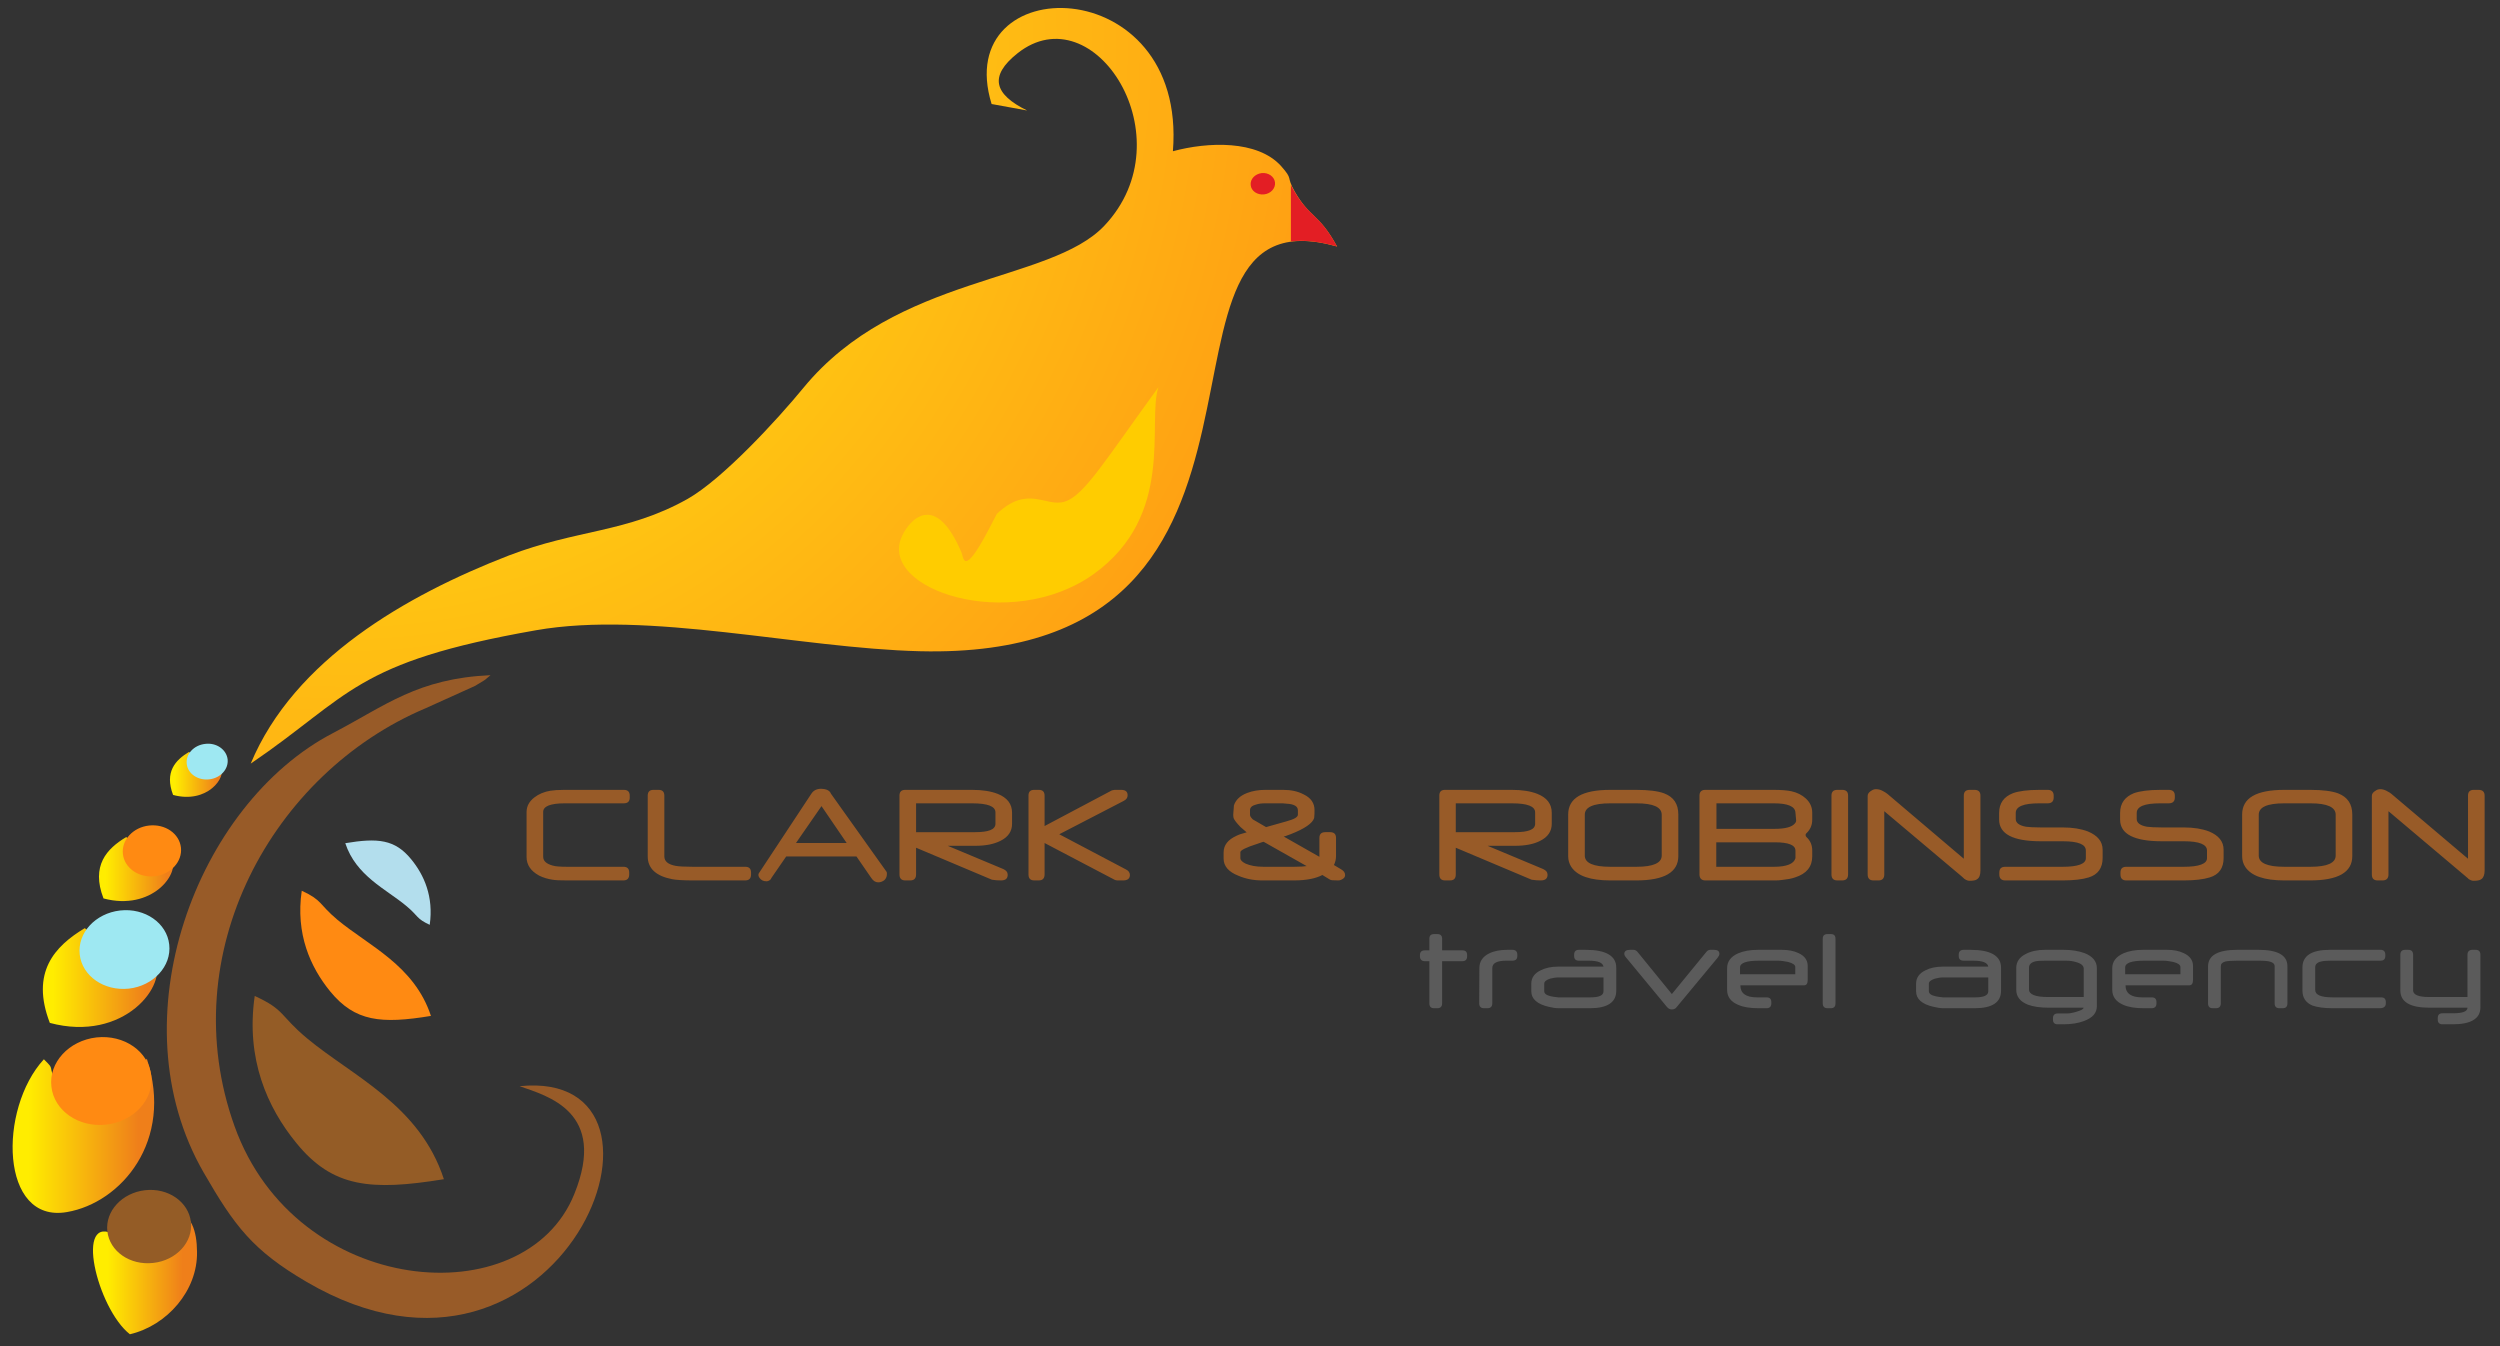 <?xml version="1.0" encoding="UTF-8"?>
<!DOCTYPE svg PUBLIC "-//W3C//DTD SVG 1.1//EN" "http://www.w3.org/Graphics/SVG/1.1/DTD/svg11.dtd">
<!-- Creator: CorelDRAW X7 -->
<svg xmlns="http://www.w3.org/2000/svg" xml:space="preserve" width="143mm" height="77mm" version="1.1" style="shape-rendering:geometricPrecision; text-rendering:geometricPrecision; image-rendering:optimizeQuality; fill-rule:evenodd; clip-rule:evenodd"
viewBox="0 0 14300 7700"
 xmlns:xlink="http://www.w3.org/1999/xlink">
 <rect x="0" y="0" width="14300" height="7700" fill="#333333" stroke="none"/>
 <defs>
  <style type="text/css">
   <![CDATA[
    .fil14 {fill:#E31E24}
    .fil1 {fill:#985B28}
    .fil12 {fill:#B3DEED}
    .fil2 {fill:#945C26}
    .fil8 {fill:#9EE8F2}
    .fil6 {fill:#FF8A12}
    .fil13 {fill:#FFCC00}
    .fil11 {fill:#5B5B5B;fill-rule:nonzero}
    .fil7 {fill:#985B28;fill-rule:nonzero}
    .fil5 {fill:url(#id0)}
    .fil10 {fill:url(#id1)}
    .fil9 {fill:url(#id2)}
    .fil3 {fill:url(#id3)}
    .fil4 {fill:url(#id4)}
    .fil0 {fill:url(#id5)}
   ]]>
  </style>
  <linearGradient id="id0" gradientUnits="userSpaceOnUse" x1="303.83" y1="5568.98" x2="840.53" y2="5568.98">
   <stop offset="0" style="stop-opacity:1; stop-color:#FFED00"/>
   <stop offset="1" style="stop-opacity:1; stop-color:#EF7F1A"/>
  </linearGradient>
  <linearGradient id="id1" gradientUnits="userSpaceOnUse" xlink:href="#id0" x1="998.77" y1="4419.12" x2="1243.29" y2="4419.12">
  </linearGradient>
  <linearGradient id="id2" gradientUnits="userSpaceOnUse" xlink:href="#id0" x1="604.13" y1="4956.18" x2="952.41" y2="4956.18">
  </linearGradient>
  <linearGradient id="id3" gradientUnits="userSpaceOnUse" xlink:href="#id0" x1="161.39" y1="6497.15" x2="792.79" y2="6497.15">
  </linearGradient>
  <linearGradient id="id4" gradientUnits="userSpaceOnUse" xlink:href="#id0" x1="615.51" y1="7253.3" x2="1044.13" y2="7253.3">
  </linearGradient>
  <radialGradient id="id5" gradientUnits="userSpaceOnUse" gradientTransform="matrix(2.3 -0 -0 2.3 -2591 -284)" cx="1993.44" cy="218.36" r="3107.15" fx="1993.44" fy="218.36">
   <stop offset="0" style="stop-opacity:1; stop-color:#FFF212"/>
   <stop offset="1" style="stop-opacity:1; stop-color:#FF8913"/>
  </radialGradient>
 </defs>
 <g id="Layer_x0020_1">
  <g id="_1323300512">
   <path class="fil0" d="M5672 595l203 37c-187,-92 -221,-195 -55,-327 438,-348 971,485 497,986 -311,329 -1189,280 -1721,927 -150,183 -464,524 -665,637 -345,193 -633,173 -1022,323 -585,227 -1227,595 -1475,1190 574,-391 590,-580 1632,-763 644,-113 1505,103 2195,120 2376,59 1141,-2669 2387,-2315 -104,-190 -153,-159 -242,-314 -52,-92 -6,-65 -78,-146 -135,-150 -419,-139 -619,-85 83,-1043 -1275,-1042 -1037,-270l0 0z"/>
   <path class="fil1" d="M2972 6213c159,56 504,146 313,617 -282,700 -1591,593 -1943,-387 -355,-987 216,-2022 1093,-2392l281 -127c82,-49 44,-25 90,-62 -418,19 -599,173 -901,331 -779,405 -1246,1637 -740,2514 177,307 281,445 588,625 1460,855 2272,-1227 1219,-1119z"/>
   <path class="fil2" d="M2539 6745c-138,-424 -521,-588 -783,-806 -158,-132 -124,-162 -299,-242 -52,360 72,638 238,841 207,255 427,275 844,207z"/>
   <path class="fil3" d="M840 6056c-88,97 -98,211 -148,297 -242,62 -283,29 -363,-139 -65,-138 -7,-84 -78,-155 -262,285 -251,941 132,874 310,-53 612,-407 457,-877z"/>
   <path class="fil4" d="M681 6896c-31,162 -25,88 47,235 -42,-44 -32,-47 -65,-65 -243,-139 -108,419 80,566 214,-50 388,-251 384,-471 -1,-120 -30,-215 -137,-255 -54,-20 -242,-54 -309,-10l0 0z"/>
   <path class="fil5" d="M285 5851c425,114 681,-220 599,-363l-52 -104c-138,-215 -296,-127 -222,147 -8,-11 -15,-42 -16,-35l-33 -68c-70,-130 18,-43 -76,-119 -173,104 -311,253 -200,542l0 0z"/>
   <path class="fil2" d="M830 6808c132,-15 249,67 262,182 13,115 -84,220 -216,234 -132,15 -249,-66 -262,-181 -13,-115 84,-220 216,-235z"/>
   <path class="fil6" d="M552 5934c158,-17 298,80 313,218 16,138 -100,263 -258,281 -158,17 -298,-80 -313,-218 -16,-137 100,-263 258,-281z"/>
   <path class="fil7" d="M3012 5032m590 -470c0,22 -11,33 -34,33l-337 0c-83,0 -124,17 -124,49l0 256c0,25 18,41 54,51 16,5 44,7 83,7l322 0c22,0 33,11 33,33l0 11c0,22 -11,34 -33,34l-322 0c-39,0 -67,-1 -83,-4 -28,-4 -54,-12 -78,-24 -47,-26 -71,-61 -71,-106l0 -257c0,-33 15,-61 45,-84 26,-20 56,-32 91,-38 19,-3 46,-5 81,-5l339 0c23,0 34,11 34,33l0 11zm103 470m591 -30c0,22 -11,34 -33,34l-299 0c-59,0 -99,-3 -119,-7 -93,-18 -140,-62 -140,-130l0 -348c0,-22 11,-33 33,-33l29 0c22,0 33,11 33,33l0 348c0,28 22,46 66,54 18,3 50,5 98,5l299 0c22,0 33,11 33,33l0 11zm42 30m734 -44c1,4 1,8 1,12 0,14 -5,25 -14,34 -10,8 -22,13 -36,13 -15,0 -29,-9 -40,-26l-84 -122 -402 0 -84 122c-2,5 -5,9 -7,11 -6,5 -13,9 -22,9 -18,0 -31,-7 -40,-20 -4,-6 -6,-11 -6,-16 0,-4 1,-6 2,-9l301 -456c12,-19 32,-29 58,-28 30,1 48,11 54,28l319 448zm-229 -166l-144 -211 -146 211 290 0zm302 210m644 -320c0,43 -22,76 -67,98 -38,19 -85,28 -144,28l-157 0 318 133c17,8 25,18 25,33 0,21 -12,32 -38,32 -17,0 -35,-1 -52,-4l-434 -183 0 153c0,22 -11,34 -33,34l-29 0c-22,0 -33,-12 -33,-34l0 -451c0,-22 11,-33 33,-33l382 0c60,0 109,8 147,23 55,22 82,58 82,108l0 63zm-95 0l0 -65c0,-35 -44,-52 -134,-52l-320 0 0 165 337 0c78,0 117,-15 117,-48zm189 320m557 -59c15,7 23,18 23,32 0,20 -13,31 -38,31l-34 0c-6,0 -11,-2 -16,-4l-400 -210 0 180c0,22 -11,34 -33,34l-26 0c-23,0 -33,-12 -33,-34l0 -451c0,-22 10,-33 33,-33l26 0c22,0 33,11 33,33l0 174 385 -204c8,-2 13,-3 16,-3l36 0c26,0 38,10 38,31 0,14 -7,24 -22,32l-369 191 381 201zm559 59m673 -59c14,8 22,19 22,32 0,9 -4,17 -13,22 -7,5 -16,9 -26,9l-33 -1c-7,0 -13,-2 -17,-5l-41 -25c-38,20 -92,31 -162,31l-182 0c-50,0 -95,-9 -137,-27 -56,-22 -84,-55 -84,-98l0 -35c0,-42 25,-73 73,-95 13,-7 33,-13 59,-20 -16,-13 -26,-23 -35,-30 -23,-24 -36,-41 -40,-52 -1,-6 -2,-13 -2,-19l4 -53c10,-31 34,-55 75,-71 31,-12 66,-18 106,-18l101 0c44,0 83,8 117,26 42,20 63,51 62,92 0,12 0,26 -2,43 -9,30 -54,61 -133,92 -25,10 -39,14 -41,14l204 116 0 -108c0,-22 11,-33 34,-33l27 0c23,0 34,11 34,33l0 103c0,19 -4,36 -12,52l42 25zm-248 -313l0 -25c0,-23 -22,-36 -66,-38l-20 -2 -101 0c-20,0 -38,2 -52,7 -24,6 -35,17 -35,32l0 27c0,7 5,15 16,26l76 44 117 -33c44,-12 65,-24 65,-38zm50 294l-246 -139c-2,0 -13,3 -34,11 -67,21 -99,38 -99,48l0 35c0,11 10,21 30,31 25,11 59,18 101,18l177 0c35,0 59,-2 71,-4zm759 78m643 -320c0,43 -22,76 -67,98 -37,19 -85,28 -144,28l-156 0 318 133c17,8 25,18 25,33 0,21 -13,32 -38,32 -18,0 -35,-1 -53,-4l-434 -183 0 153c0,22 -10,34 -33,34l-28 0c-23,0 -33,-12 -33,-34l0 -451c0,-22 10,-33 33,-33l382 0c60,0 108,8 146,23 55,22 82,58 82,108l0 63zm-95 0l0 -65c0,-35 -44,-52 -133,-52l-321 0 0 165 338 0c78,0 116,-15 116,-48zm189 320m630 -135c0,92 -80,139 -241,139l-148 0c-115,0 -189,-26 -223,-77 -12,-18 -18,-39 -18,-62l0 -238c0,-94 80,-141 241,-141l148 0c72,0 125,7 160,20 55,21 81,61 81,121l0 238zm-95 -3l0 -234c0,-43 -48,-65 -144,-65l-150 0c-98,0 -146,22 -146,65l0 234c0,42 48,64 146,64l150 0c96,0 144,-22 144,-64zm216 138m645 -134c0,59 -32,100 -99,121 -20,7 -43,11 -71,14 -14,2 -27,3 -38,3l-404 0c-21,0 -33,-12 -33,-34l0 -451c0,-22 12,-33 33,-33l391 0c45,0 79,3 102,8 32,7 60,21 82,41 25,23 37,50 37,82l0 39c0,32 -11,57 -33,78 -4,3 -5,7 -5,10 0,3 1,6 2,8l3 4c22,20 33,46 33,77l0 33zm-92 -205l-4 -44c-1,-36 -43,-54 -123,-54l-329 0 0 146 333 0c59,0 97,-10 114,-29 6,-6 9,-12 9,-19zm-4 174c1,-33 -39,-49 -117,-49l-336 0 0 140 330 0c73,0 114,-17 123,-49l0 -42zm206 165m95 -30c0,22 -11,34 -34,34l-28 0c-22,0 -33,-12 -33,-34l0 -451c0,-22 11,-33 33,-33l28 0c23,0 34,11 34,33l0 451zm112 30m645 -52c0,24 -6,41 -19,49 -8,7 -23,9 -44,9 -8,0 -17,-3 -29,-11 -1,-2 -6,-5 -14,-13l-444 -374 0 362c0,22 -11,34 -33,34l-29 0c-22,0 -33,-12 -33,-34l0 -450c0,-12 8,-22 24,-31 8,-5 16,-7 25,-7 13,0 28,4 44,14 7,4 14,8 20,13l437 371 0 -361c0,-22 11,-33 34,-33l27 0c23,0 34,11 34,33l0 429zm107 52m592 -124c0,57 -27,95 -80,111 -35,11 -85,17 -148,17l-329 0c-23,0 -34,-12 -34,-34l0 -11c0,-22 11,-33 34,-33l329 0c88,0 132,-17 132,-49l0 -44c0,-35 -43,-53 -132,-53l-125 0c-159,0 -239,-41 -239,-124l0 -38c0,-55 26,-92 79,-113 33,-12 84,-19 151,-19l48 0c22,0 34,11 34,33l0 11c0,22 -12,33 -34,33l-49 0c-89,0 -134,18 -134,55l0 35c0,22 20,37 59,44 16,2 43,4 83,4l127 0c57,0 105,8 144,23 55,23 84,57 84,105l0 47zm100 124m592 -124c0,57 -26,95 -80,111 -35,11 -85,17 -148,17l-329 0c-22,0 -33,-12 -33,-34l0 -11c0,-22 11,-33 33,-33l329 0c88,0 133,-17 133,-49l0 -44c0,-35 -44,-53 -132,-53l-126 0c-159,0 -239,-41 -239,-124l0 -38c0,-55 27,-92 79,-113 34,-12 85,-19 151,-19l48 0c23,0 35,11 35,33l0 11c0,22 -12,33 -35,33l-49 0c-89,0 -134,18 -134,55l0 35c0,22 20,37 59,44 16,2 44,4 84,4l127 0c57,0 105,8 144,23 55,23 83,57 83,105l0 47zm106 124m630 -135c0,92 -80,139 -241,139l-148 0c-115,0 -189,-26 -223,-77 -12,-18 -18,-39 -18,-62l0 -238c0,-94 80,-141 241,-141l148 0c72,0 125,7 160,20 54,21 81,61 81,121l0 238zm-95 -3l0 -234c0,-43 -48,-65 -144,-65l-150 0c-98,0 -146,22 -146,65l0 234c0,42 48,64 146,64l150 0c96,0 144,-22 144,-64zm207 138m645 -52c0,24 -7,41 -19,49 -9,7 -24,9 -45,9 -8,0 -17,-3 -29,-11 0,-2 -5,-5 -14,-13l-443 -374 0 362c0,22 -11,34 -34,34l-28 0c-23,0 -33,-12 -33,-34l0 -450c0,-12 8,-22 24,-31 7,-5 16,-7 25,-7 12,0 27,4 43,14 8,4 14,8 20,13l438 371 0 -361c0,-22 11,-33 33,-33l28 0c22,0 34,11 34,33l0 429z"/>
   <path class="fil8" d="M687 5208c142,-16 268,72 281,195 14,123 -90,236 -231,252 -142,15 -267,-72 -281,-195 -14,-124 90,-236 231,-252z"/>
   <path class="fil9" d="M592 5139c276,74 442,-142 389,-235l-34 -68c-90,-139 -192,-82 -144,95 -5,-6 -10,-27 -11,-22l-21 -45c-45,-83 12,-27 -49,-76 -112,67 -202,164 -130,351l0 0z"/>
   <path class="fil6" d="M853 4722c92,-10 173,46 182,126 9,80 -58,154 -150,164 -92,10 -173,-47 -182,-127 -9,-80 58,-153 150,-163z"/>
   <path class="fil10" d="M990 4547c194,53 310,-100 273,-165l-24 -47c-62,-98 -134,-58 -101,67 -3,-5 -6,-19 -7,-16l-15 -31c-32,-59 8,-20 -35,-54 -78,47 -141,115 -91,246l0 0z"/>
   <path class="fil8" d="M1174 4255c64,-8 121,32 128,88 6,57 -41,108 -106,115 -64,7 -122,-32 -128,-89 -6,-56 41,-107 106,-114z"/>
   <path class="fil11" d="M8122 5764m28 -266c-18,0 -28,-10 -28,-28l0 -7c0,-18 10,-27 28,-27l26 0 0 -66c0,-18 8,-27 27,-27l19 0c18,0 27,9 27,27l0 66 116 0c18,0 27,9 27,27l0 7c0,18 -9,28 -27,28l-116 0 0 241c0,18 -9,28 -27,28l-19 0c-19,0 -27,-10 -27,-28l0 -241 -26 0zm311 266m218 -296c0,18 -9,27 -28,27l-34 0c-54,0 -81,14 -81,42l0 202c0,18 -10,28 -27,28l-21 0c-18,0 -27,-10 -27,-28l1 -202c0,-37 19,-65 55,-83 28,-14 63,-21 105,-21l29 0c19,0 28,10 28,28l0 7zm80 296m486 -97c0,66 -50,100 -150,100l-179 0c-18,0 -37,-3 -57,-8 -66,-15 -100,-45 -100,-89l0 -43c0,-34 18,-60 54,-77 28,-14 61,-21 100,-21l259 0c-4,-23 -32,-34 -86,-34l-55 0c-18,0 -27,-9 -27,-27l0 -7c0,-18 9,-28 27,-28l40 0c116,0 174,35 174,102l0 132zm-73 3l0 -79 -260 0c-14,0 -29,3 -46,7 -23,8 -33,17 -33,29l0 42c0,15 13,24 39,30 9,2 23,4 42,6l182 0c51,0 76,-11 76,-35zm119 94m534 -286l-234 282c-7,10 -17,14 -28,14 -10,0 -19,-4 -27,-13l-234 -283c-7,-8 -11,-15 -11,-22 0,-15 11,-23 32,-23l21 0c8,0 15,4 21,10l198 243 199 -243c5,-6 12,-10 21,-10l21 0c21,0 31,8 31,23 0,7 -4,14 -10,22zm54 286m461 -158c0,20 -7,30 -21,30l-364 0c0,46 31,69 95,69l55 0c18,0 27,9 27,27l0 7c0,18 -9,28 -27,28l-47 0c-47,0 -85,-6 -115,-19 -43,-18 -64,-46 -64,-87l0 -122c0,-39 21,-67 63,-86 31,-13 68,-20 113,-20l137 0c37,0 69,6 96,19 35,16 52,41 52,73l0 81zm-71 -33l0 -42c0,-12 -15,-22 -42,-29 -21,-4 -40,-7 -57,-7l-107 0c-74,0 -110,13 -110,39l0 39 316 0zm157 191m73 -25c0,18 -8,28 -27,28l-19 0c-18,0 -27,-10 -27,-28l0 -369c0,-18 9,-27 27,-27l19 0c19,0 27,9 27,27l0 369zm461 25m486 -97c0,66 -50,100 -150,100l-179 0c-18,0 -37,-3 -57,-8 -67,-15 -100,-45 -100,-89l0 -43c0,-34 18,-60 54,-77 27,-14 61,-21 100,-21l259 0c-4,-23 -33,-34 -87,-34l-54 0c-19,0 -28,-9 -28,-27l0 -7c0,-18 9,-28 28,-28l39 0c117,0 175,35 175,102l0 132zm-73 3l0 -79 -261 0c-14,0 -29,3 -45,7 -23,8 -34,17 -34,29l0 42c0,15 13,24 40,30 8,2 23,4 41,6l183 0c50,0 76,-11 76,-35zm160 94m461 -8c0,39 -25,66 -73,84 -34,13 -74,19 -120,19l-31 0c-18,0 -27,-9 -27,-27l0 -8c0,-17 9,-27 27,-27l54 0c13,0 31,-3 54,-10 27,-8 40,-15 40,-23l-201 0c-48,0 -86,-6 -117,-17 -45,-18 -67,-46 -67,-86l0 -124c0,-35 18,-62 54,-80 30,-16 67,-24 110,-24l108 0c46,0 86,7 119,19 46,18 70,47 70,86l0 218zm-75 -53l0 -162c0,-16 -13,-29 -41,-37 -19,-6 -39,-9 -61,-9l-116 0c-27,0 -47,1 -59,4 -24,6 -36,18 -36,36l0 125c0,28 36,43 109,43l204 0zm163 61m462 -158c0,20 -8,30 -21,30l-365 0c0,46 32,69 95,69l55 0c18,0 27,9 27,27l0 7c0,18 -9,28 -27,28l-47 0c-47,0 -85,-6 -115,-19 -42,-18 -64,-46 -64,-87l0 -122c0,-39 22,-67 64,-86 30,-13 67,-20 112,-20l137 0c38,0 69,6 96,19 35,16 53,41 53,73l0 81zm-72 -33l0 -42c0,-12 -14,-22 -42,-29 -20,-4 -39,-7 -57,-7l-107 0c-74,0 -110,13 -110,39l0 39 316 0zm158 191m454 -25c0,18 -8,28 -27,28l-19 0c-19,0 -27,-10 -27,-28l0 -212c0,-13 -9,-21 -25,-26 -13,-4 -36,-6 -68,-6l-120 0c-34,0 -57,2 -70,5 -17,5 -25,14 -25,27l0 212c0,18 -9,28 -27,28l-19 0c-19,0 -27,-10 -27,-28l0 -211c0,-63 56,-95 167,-95l121 0c111,0 166,31 166,94l0 212zm86 25m477 -25c0,18 -12,28 -34,28l-272 0c-50,0 -87,-6 -113,-15 -39,-16 -58,-45 -58,-86l0 -132c0,-67 52,-101 156,-101l291 0c18,0 27,10 27,28l0 7c0,18 -9,27 -27,27l-286 0c-25,0 -44,2 -55,5 -22,5 -33,16 -33,33l0 130c0,28 33,42 100,42l277 0c18,0 27,9 27,27l0 7zm83 25m458 -2c0,64 -53,97 -158,97l-59 0c-18,0 -27,-9 -27,-27l0 -9c0,-18 9,-27 27,-27l60 0c56,0 83,-11 83,-32l-218 0c-111,0 -166,-33 -166,-99l0 -204c0,-18 9,-28 27,-28l19 0c18,0 27,10 27,28l0 204c0,25 31,38 92,38l219 0 0 -242c0,-18 10,-28 28,-28l19 0c18,0 27,10 27,28l0 301z"/>
   <path class="fil6" d="M2465 5811c-95,-289 -356,-401 -535,-550 -108,-91 -85,-111 -204,-166 -36,247 49,436 162,575 142,174 292,188 577,141z"/>
   <path class="fil12" d="M1975 4823c62,188 233,262 349,359 71,59 56,72 134,108 23,-161 -32,-285 -106,-375 -93,-114 -191,-123 -377,-92z"/>
   <path class="fil13" d="M6626 2215c-304,418 -425,620 -535,654 -110,35 -209,-99 -389,70l-52 100c-140,263 -138,151 -150,122 -149,-352 -295,-191 -340,-96 -144,308 621,557 1094,220 472,-338 306,-869 372,-1070z"/>
   <path class="fil14" d="M7217 990c38,-4 72,20 76,53 4,34 -24,65 -63,69 -38,4 -73,-19 -76,-53 -4,-34 24,-64 63,-69z"/>
   <path class="fil14" d="M7384 1381c74,-9 160,-1 264,29 -107,-195 -157,-163 -248,-322 -7,-12 -12,-21 -16,-30l0 323z"/>
  </g>
 </g>
</svg>
